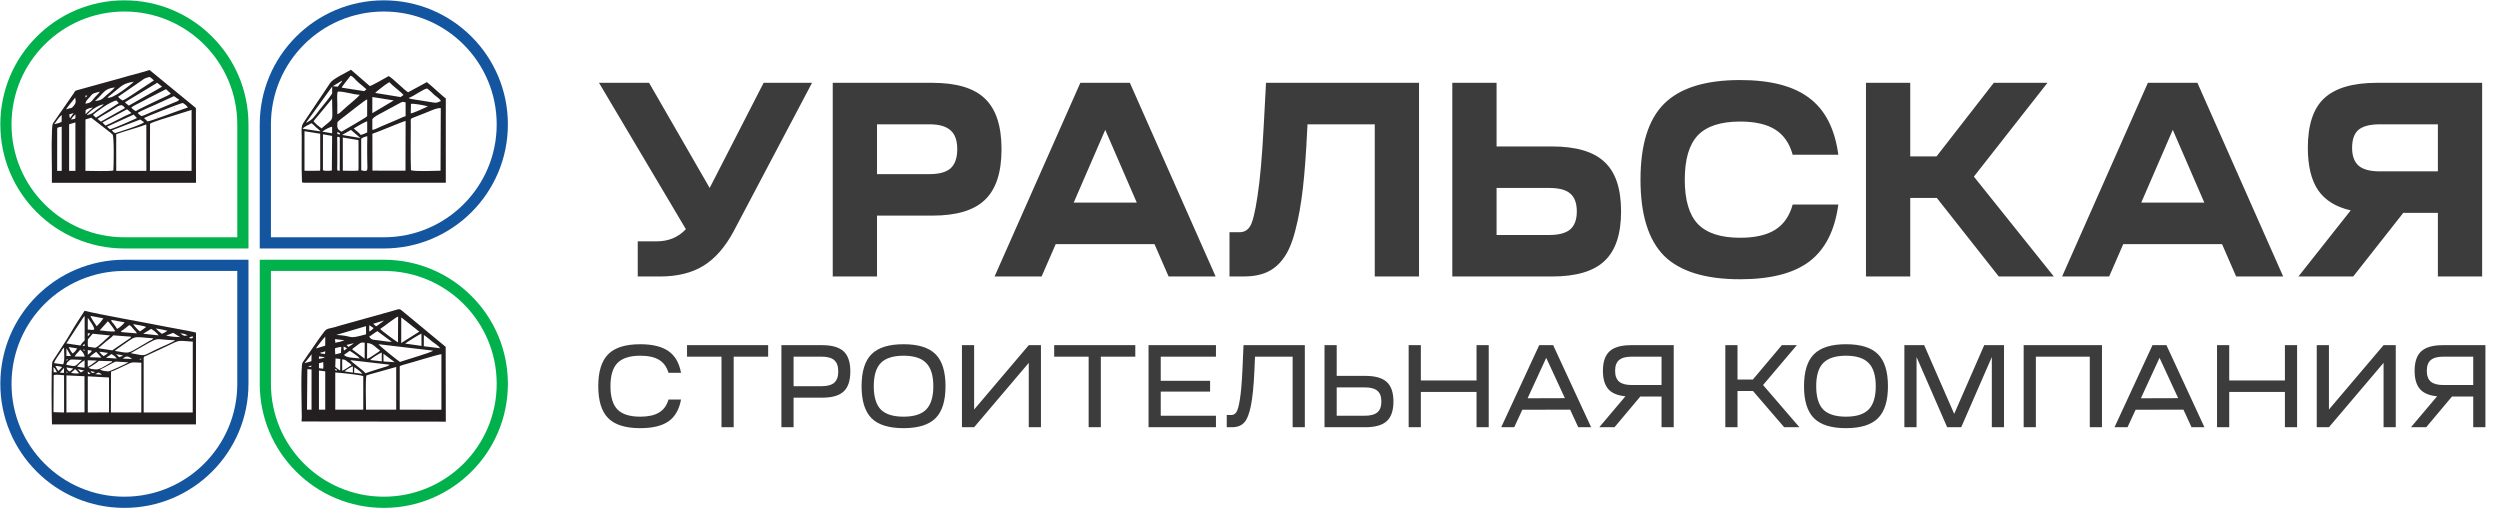 <?xml version="1.0" encoding="UTF-8"?> <svg xmlns="http://www.w3.org/2000/svg" width="844" height="172" viewBox="0 0 844 172" fill="none"> <path fill-rule="evenodd" clip-rule="evenodd" d="M134.953 123.671C135.134 123.556 134.983 123.602 135.403 123.406L136.698 123.009C139.055 122.405 147.631 119.707 149.023 119.568V138.328L134.949 138.301L134.953 123.671ZM123.699 126.756C125.293 126.205 127.074 125.805 128.792 125.28L133.758 123.882V138.307L123.57 138.304C123.571 135.826 123.324 128.034 123.699 126.756ZM113.186 125.743C115.055 125.89 120.994 126.432 122.639 126.974L122.643 138.301H113.182L113.186 125.743ZM107.678 125.087L109.8 125.362V138.31L107.678 138.301V125.087ZM103.765 124.634L105.175 124.73L105.172 138.316L103.644 138.301L103.765 124.634ZM119.614 123.946C120.522 124.583 121.661 125.333 122.358 126.206L119.538 125.838L119.614 123.946ZM116.329 125.383C116.805 124.855 118.545 123.849 119.128 123.658L119.129 125.791L116.329 125.383ZM113.803 125.131C112.846 124.933 113.441 125.162 113.031 124.52C113.946 124.921 113.44 124.296 113.803 125.131ZM109.112 122.255L109.164 123.035L109.173 123.672L109.115 124.48L107.678 124.308L107.684 122.631L109.112 122.255ZM113.278 121.015L114.877 121.194L114.834 125.102C114.263 124.699 113.731 124.38 113.179 123.883L113.278 121.015ZM105.184 123.671C104.774 123.946 105.057 123.91 103.977 123.884L104.614 123.546C105.63 123.315 104.906 123.53 105.184 123.671ZM115.522 121.329C116.551 121.372 116.665 121.631 117.297 122.103C118.036 122.655 118.215 122.614 118.705 123.295C117.664 123.808 116.499 124.813 115.522 125.169V121.329ZM129.45 119.43L133.13 122.177C133.16 122.204 133.213 122.251 133.24 122.276L129.474 122.028L129.45 119.43ZM105.186 119.602L105.128 121.949L102.802 122.612L105.186 119.602ZM123.367 126.005C122.722 125.01 118.955 122.512 118.275 121.585L131.534 123.124C130.913 123.704 130.847 123.585 129.464 124.035C128.709 124.281 128.053 124.471 127.35 124.691C125.993 125.116 124.673 125.531 123.367 126.005ZM124.982 121.552C125.416 120.891 128.11 119.3 128.881 119V121.975L124.982 121.552ZM107.678 120.324L109.711 120.579C109.112 120.907 108.433 121.071 107.677 121.152L107.678 120.324ZM118.067 118.435C118.654 118.757 121.05 120.371 121.445 121.006C119.833 120.754 116.977 120.915 116.14 119.807L118.067 118.435ZM109.826 118.614L109.695 119.539C108.945 119.288 108.649 119.605 108.011 119.116L109.826 118.614ZM123.943 115.818C125.978 115.857 126.874 117.462 128.284 118.275C128.068 118.57 128.202 118.442 127.938 118.696L126.144 119.88C125.337 120.387 124.77 120.86 123.92 121.154L123.943 115.818ZM119.312 117.492C119.52 117.323 119.471 117.388 119.687 117.233C121.803 115.724 121.555 115.516 123.123 115.688L123.104 121.075L118.876 117.947L119.312 117.492ZM113.105 118.159C113.048 117.327 113.271 117.527 114.057 117.321C114.497 117.205 114.74 117.132 115.206 117.106L115.12 119.168L113.19 119.644L113.105 118.159ZM116.16 118.332C115.898 117.807 116.106 117.782 115.962 117.017C116.615 117.199 116.558 117.24 117.147 117.629L116.16 118.332ZM143.093 113.097C144.063 113.72 144.911 114.524 145.925 115.315C146.805 116.001 147.914 116.603 148.614 117.572L143.074 116.888L143.093 113.097ZM106.707 117.644C106.899 117.055 109.52 113.865 109.807 113.642L109.791 116.696L106.707 117.644ZM135.029 122.188C134.329 121.804 128.332 116.955 127.763 116.205L146.271 118.384C145.375 119.087 136.873 121.526 135.029 122.188ZM136.766 115.997C137.33 115.531 141.625 112.834 142.28 112.637L142.297 116.769L136.766 115.997ZM117.007 116.462C117.881 116.233 118.638 115.991 119.477 115.906L117.627 117.137L117.007 116.462ZM113.119 114.482L116.279 114.857C115.391 115.268 114.184 115.549 113.192 115.709L113.119 114.482ZM124.639 113.618C125.582 113.135 126.396 112.329 127.396 111.798L132.295 115.416C130.995 115.389 129.392 115.137 128.067 114.937C126.24 114.662 125.443 114.964 124.639 113.618ZM123.578 110.102L123.581 112.86C116.859 114.728 119.857 113.372 113.519 113.072L123.578 110.102ZM135.46 107.142L141.547 111.956L135.454 115.81L135.46 107.142ZM128.343 111.064C129.609 110.282 133.246 107.297 134.396 106.863L134.355 115.578C133.56 115.146 128.807 111.641 128.343 111.064ZM124.657 109.775L126.125 110.737C125.701 111.358 125.274 111.499 124.665 111.952L124.657 109.775ZM129.586 108.197C129.117 108.692 128.901 108.825 128.248 109.271C127.648 109.682 127.651 109.838 126.95 110.149L125.972 109.312L129.586 108.197ZM101.8 142.292L150.507 142.346L150.461 117.099L136.927 105.888C134.388 103.969 135.809 104.066 131.631 105.215L115.041 109.84C109.089 111.823 111.104 109.667 107.343 114.861L102.153 122.38C101.446 123.514 101.867 137.738 101.88 140.845L101.8 142.292Z" fill="#231F20"></path> <path fill-rule="evenodd" clip-rule="evenodd" d="M50.656 41.775C51.341 41.216 56.567 39.657 57.575 39.337L64.682 37.11L64.672 57.676L50.609 57.677L50.656 41.775ZM39.235 45.302C42.433 44.136 46.22 43.214 49.397 42.008L49.42 57.677H39.241L39.235 45.302ZM30.811 39.749L36.22 43.948C36.627 44.278 37.686 45.05 37.987 45.376C38.577 46.014 38.386 56.111 38.27 57.553C36.984 57.9 30.643 57.677 28.842 57.677L28.854 40.324L30.811 39.749ZM23.339 41.957L25.456 41.332L25.461 57.677H23.334L23.339 41.957ZM19.312 43.471C19.606 42.882 19.002 43.296 19.859 42.969C20.142 42.861 20.434 42.835 20.831 42.775L20.841 57.677H19.295L19.312 43.471ZM47.327 40.35L48.646 41.254C47.856 42.14 39.842 44.648 38.817 44.956C38.378 44.669 38.054 44.431 37.794 43.992L47.327 40.35ZM18.299 41.94C18.975 40.986 19.915 39.496 20.837 38.809L20.797 41.14C19.884 41.585 19.291 41.701 18.299 41.94ZM45.139 38.678L46.235 39.866C46.069 39.98 38.191 43.473 37.112 43.642L36.117 42.783L45.139 38.678ZM23.975 40.343C24.395 39.574 24.842 39.194 25.461 38.594C25.461 40.235 25.696 40.098 23.975 40.343ZM24.855 38.17L23.794 39.675C23.765 39.709 23.72 39.764 23.692 39.794C23.662 39.827 23.6 39.886 23.576 39.912L23.377 38.634L24.855 38.17ZM42.89 36.895L44.386 38.172C41.591 39.319 38.331 41.262 35.62 42.391L34.576 41.35L42.89 36.895ZM32.931 40.129C33.943 39.342 35.69 38.419 36.865 37.705C40.294 35.622 40.873 34.651 42.211 36.475L34.065 41.063L32.931 40.129ZM28.92 37.178C29.434 36.694 30.454 36.39 31.339 36.321C30.603 36.989 29.512 37.879 28.854 38.546L28.92 37.178ZM48.622 39.867C49.08 39.485 60.708 34.9 61.714 34.757C62.387 35.155 63.025 35.692 63.454 36.276C60.584 37.165 51.325 40.801 49.814 40.985L48.622 39.867ZM29.275 38.864C29.573 38.481 29.194 38.895 29.59 38.474C30.943 37.037 33.085 35.517 35.055 35.202C34.382 36.015 33.277 36.516 32.408 37.276C31.463 38.103 30.825 38.595 29.275 38.864ZM22.279 36.928C22.625 36.357 23.422 35.374 23.836 34.848C24.355 34.189 24.952 33.59 25.385 32.946C25.711 34.611 25.534 34.92 24.804 35.821C24.058 36.743 24.187 36.273 22.279 36.928ZM31.396 38.807C31.884 38.203 37.234 34.177 39.328 33.93C39.656 34.404 39.781 34.422 40.095 34.779C40.06 34.815 40.013 34.867 39.99 34.887L32.408 39.719L31.396 38.807ZM46.482 38.171C46.996 37.611 51.828 35.654 52.633 35.246L58.746 32.456C59.381 32.845 59.825 33.347 60.525 33.639C59.893 34.271 59.841 34.189 58.948 34.552L50.878 37.936C49.834 38.394 48.771 38.971 47.722 39.186C47.194 38.822 47.01 38.671 46.482 38.171ZM36.285 32.888C36.886 32.439 37.617 31.779 38.282 31.257C40.964 29.151 41.378 28.192 45.178 27.569C44.48 28.388 37.646 33.84 36.285 32.888ZM28.951 32.984C28.683 32.017 28.845 32.322 29.474 32.276L28.951 32.984ZM44.354 36.263C45.165 35.679 46.283 35.137 47.189 34.679C48.23 34.153 49.137 33.684 50.104 33.133L56.024 30.113C56.539 30.631 57.196 31.085 57.67 31.599C56.966 32.185 55.771 32.615 54.76 33.12C52.821 34.09 46.796 36.788 45.889 37.513C45.466 37.31 45.318 37.232 44.946 36.929C44.922 36.909 44.609 36.635 44.603 36.629C44.385 36.4 44.473 36.464 44.354 36.263ZM28.833 34.992C29.06 33.718 29.998 33.251 30.669 32.334C31.297 31.477 32.1 31.32 33.73 30.961C33.177 31.791 32.329 32.405 31.631 33.301C30.886 34.259 30.508 34.8 28.833 34.992ZM32.082 34.093C35.111 31.4 35.086 29.93 38.794 29.502C38.272 30.223 36.567 31.603 35.827 32.226C34.89 33.017 34.434 33.948 32.082 34.093ZM53.066 27.944L54.719 29.267L43.482 35.655L42.425 34.796C42.406 34.776 42.349 34.746 42.335 34.683C42.321 34.619 42.277 34.605 42.21 34.503L53.066 27.944ZM47.67 27.299C48.992 26.343 48.822 26.464 50.478 25.974C50.89 26.207 50.87 26.194 51.29 26.543L51.965 27.146L46.735 30.602C45.524 31.363 42.45 33.544 41.361 33.918C40.704 33.507 40.375 33.302 39.876 32.657L47.67 27.299ZM50.478 23.622C48.495 24.346 45.806 24.909 43.6 25.57C41.277 26.266 39.07 26.853 36.653 27.514L26.178 30.41C25.08 30.735 25.439 30.686 24.91 31.473L20.4 37.983C17.626 42.227 17.677 41.019 17.543 44.107C17.293 49.851 17.593 55.913 17.514 61.703H66.17L66.138 36.474L50.478 23.622Z" fill="#231F20"></path> <path fill-rule="evenodd" clip-rule="evenodd" d="M125.718 45.166C127.942 44.438 135.496 41.19 136.936 40.822L136.896 57.625L125.74 57.602L125.718 45.166ZM115.731 46.417L121.003 47.303L121.033 48.113L121.043 56.806L120.984 57.613L119.76 57.654L117.64 57.656L115.733 57.62L115.731 46.417ZM102.797 44.305L108.096 45.149L108.1 45.993L108.109 56.806L108.06 57.624L106.191 57.654L103.647 57.657L102.799 57.639L102.797 44.305ZM138.684 41.965C138.684 39.776 138.368 40.204 140.157 39.471C141.068 39.097 141.873 38.775 142.897 38.399C144.909 37.66 147.264 36.379 148.806 36.494L148.724 57.63C147.239 57.638 139.824 57.979 138.74 57.441C138.56 52.751 138.683 46.861 138.684 41.965ZM121.944 46.841C122.548 46.375 123.186 46.135 123.998 45.995C123.937 48.322 123.97 50.658 123.969 52.989C123.968 57.559 124.496 57.824 122.725 57.672L121.951 57.482L121.944 46.841ZM114.694 57.654C113.567 57.568 113.878 57.771 113.875 55.109L113.87 48.749C113.87 45.604 113.587 46.326 114.46 46.204C114.742 46.599 114.562 45.717 114.719 46.83L114.694 57.654ZM109.03 45.336L112.123 45.882L112.028 57.553C111.416 57.681 111.056 57.664 110.429 57.66C109.652 57.656 109.605 57.708 109.022 57.428L109.03 45.336ZM118.488 43.858L121.675 46.596L115.487 45.561L118.488 43.858ZM114.799 44.994C114.473 45.257 115.408 45.553 113.909 45.259L113.88 44.53L114.799 44.994ZM108.801 44.443C109.397 43.935 111.262 42.839 112.129 42.805L112.12 45.005L108.801 44.443ZM119.431 43.353C120.318 42.806 123.175 41.099 123.964 40.97L123.971 44.692C123.333 45.02 122.594 45.363 121.805 45.569C121.117 44.668 120.162 44.139 119.431 43.353ZM102.148 43.449C102.754 42.696 104.275 42.138 105.136 41.59C105.787 41.983 106.021 42.351 106.676 42.957C107.279 43.513 107.668 43.71 108.193 44.362L102.148 43.449ZM112.145 29.22L112.127 31.576C110.887 33.493 109.366 35.169 107.966 36.97C106.147 39.309 105.611 40.429 103.277 41.487L112.145 29.22ZM112.115 33.353C112.13 40.869 112.801 39.729 110.332 41.857C109.95 42.187 108.803 43.044 108.618 43.354C107.71 42.751 106.47 41.763 105.845 40.904L112.115 33.353ZM113.928 41.22C114.319 40.752 115.645 39.743 116.362 39.215C117.786 38.168 123.207 33.729 123.961 33.546L123.952 39.208C123.777 39.621 116.253 43.861 115.308 44.459C113.644 43.606 113.828 42.858 113.928 41.22ZM125.695 40.268C126.125 39.313 129.53 37.842 131.044 36.923L135.325 34.617C136.155 34.19 135.921 34.47 136.934 34.543V39.209C135.984 39.493 135.007 40.01 134.084 40.393C133.069 40.814 132.263 41.182 131.248 41.592C130.2 42.015 129.447 42.388 128.431 42.795C127.63 43.117 126.65 43.732 125.709 43.869L125.695 40.268ZM138.739 35.078C139.665 34.851 143.44 35.613 144.48 35.902C143.483 36.377 139.505 38.227 138.675 38.283L138.739 35.078ZM125.702 32.747L132.942 33.907L125.697 38.21L125.702 32.747ZM137.965 33.079C139.89 32.373 142.49 30.298 144.142 29.864C144.915 30.311 145.891 31.353 146.535 31.949C147.354 32.707 148.263 33.103 148.864 34.121C147.713 34.485 147.666 34.863 146.222 34.594L139.08 33.45C138.771 33.401 138.729 33.403 138.396 33.291C137.972 33.148 138.08 33.143 137.965 33.079ZM113.884 35.18C113.886 33.805 113.673 32.039 114.022 30.922C116.323 30.833 119.194 31.937 121.457 31.999C120.585 33.177 117.177 35.781 115.782 37.148C115.178 37.74 114.561 38.34 113.88 38.551L113.884 35.18ZM126.672 31.374C127.045 30.95 127.281 30.792 127.844 30.337C128.701 29.647 130.747 28.004 131.506 27.759C132.581 29.059 135.192 30.839 136.232 32.068L135.226 32.768L126.672 31.374ZM115.358 29.593C115.474 29.085 117.559 26.679 118.36 25.56C119.487 25.979 119.762 26.788 121.08 27.914C121.975 28.679 122.887 29.338 123.718 30.159L122.936 30.761L115.358 29.593ZM115.545 27.181C115.288 28.033 114.786 28.044 114.058 29.272L112.362 29.099L115.545 27.181ZM118.488 23.553C116.888 24.498 112.423 26.579 111.494 27.971L102.381 41.552C101.57 42.721 101.852 44.497 101.862 46.417C101.888 51.279 101.744 56.608 101.952 61.409C102.294 61.68 101.534 61.613 102.783 61.694L150.505 61.681L150.501 33.216C149.68 32.743 145.526 28.783 144.111 27.73L137.781 31.153C136.616 30.553 132.566 26.34 131.209 25.686C130.242 26.231 125.654 28.89 124.848 29.052L118.488 23.553Z" fill="#231F20"></path> <path fill-rule="evenodd" clip-rule="evenodd" d="M48.504 120.797C48.784 120.159 48.434 120.534 49.338 120.125L55.971 117.035C60.71 114.888 59.191 114.836 65.082 115.34L65.056 139.242H48.504V120.797ZM37.48 125.46C38.172 125.326 41.348 123.79 42.197 123.377C44.87 122.077 44.351 122.324 47.713 122.454L47.71 139.242H37.422L37.48 125.46ZM29.636 127.049L36.804 127.44L36.805 132.881L36.809 137.545L36.791 139.234L29.629 139.242L29.635 139.029L29.636 127.049ZM22.427 126.732L28.524 127.013L28.531 139.207L22.427 139.242L22.427 126.732ZM18.123 126.669C19.205 126.297 20.49 126.675 21.627 126.678L21.634 139.256L18.063 139.143L18.123 126.669ZM33.24 125.752C33.822 125.991 33.86 126.045 34.422 126.48L32.142 126.331L33.24 125.752ZM29.628 125.46C30.087 125.735 30.209 125.95 30.595 126.207C29.58 126.383 29.695 126.4 29.628 125.46ZM23.97 125.845C24.506 125.376 24.846 125.135 25.355 124.612C26.095 125.119 26.215 125.619 26.778 125.995C25.889 126.183 24.688 126.065 23.97 125.845ZM22.534 125.344L22.853 125.886C22.236 125.711 22.424 126.158 22.534 125.344ZM21.625 124.188L21.593 125.901L20.178 125.802L21.625 124.188ZM18.031 123.976C18.633 124.397 18.874 124.934 19.248 125.688L18.129 125.674L18.031 123.976ZM32.136 125.629C31.119 126.133 31.062 126.001 30.542 125.253L32.136 125.629ZM26.248 124.614L28.442 125.11L27.261 125.736L26.248 124.614ZM23.488 125.444C22.921 125.097 22.605 124.778 22.46 124.046L24.736 124.425C24.401 124.803 23.864 125.188 23.488 125.444ZM25.988 123.765C26.639 122.968 27.616 122.158 28.575 121.636L28.541 124.154C27.696 124.095 26.803 123.896 25.988 123.765ZM19.671 125.25C19.334 124.714 18.991 124.135 18.694 123.603C19.324 123.545 19.353 123.545 19.98 123.661C19.993 123.664 20.465 123.761 20.499 123.773C21.097 123.991 20.53 123.691 20.919 124.059L19.671 125.25ZM18.284 122.605C18.303 121.819 19.94 119.735 20.669 118.62C21.134 117.909 21.005 117.879 21.617 117.371C21.621 118.5 21.95 122.088 21.302 123.004L18.284 122.605ZM33.767 124.764C34.879 124.369 38.547 122.068 39.177 122.068L43.37 122.319C42.842 122.663 37.164 125.428 36.509 125.379C35.711 125.318 34.443 125.204 33.767 124.764ZM29.847 124.188C30.47 123.891 32.923 122.377 33.355 121.825L37.871 121.94C37.639 122.484 37.916 122.105 37.124 122.556C35.829 123.293 33.604 124.95 32.114 124.713C31.644 124.637 31.211 124.614 30.759 124.537L29.847 124.188ZM29.616 121.629L32.733 121.728C31.714 122.413 30.843 123.27 29.636 123.831L29.616 121.629ZM22.6 123.211C22.567 123.122 22.212 123.502 22.536 122.622C22.811 121.878 22.434 122.696 22.934 122.157C23.993 121.014 23.76 121.398 27.656 121.504C24.94 124.1 25.772 123.7 22.6 123.211ZM22.86 121.212C22.65 121.841 22.997 121.413 22.472 121.812C22.536 121.113 22.28 121.494 22.86 121.212ZM47.732 121.007C47.379 121.598 48.113 121.371 47.001 121.332L47.732 121.007ZM41.432 121.065C42.682 120.028 43.242 120.222 44.646 121.187L41.432 121.065ZM35.791 120.789C36.341 120.281 37.022 120.109 37.59 119.523C38.387 119.899 38.972 120.425 39.448 121.047L35.791 120.789ZM30.271 120.585C30.798 119.884 31.654 119.366 32.463 118.761L34.245 120.726L30.271 120.585ZM25.202 120.354C25.605 119.474 26.568 118.81 27.072 118.046C27.676 118.498 28.471 119.419 28.577 120.406L25.202 120.354ZM22.427 117.579L23.983 120.198L22.427 120.161V117.579ZM40.217 120.585L39.204 119.571C39.725 119.702 39.842 119.678 40.421 119.764C40.605 119.791 40.986 119.876 41.104 119.92C41.429 120.04 41.343 120.047 41.51 120.161C40.885 120.272 40.827 120.375 40.217 120.585ZM34.937 120.217C34.416 119.823 33.925 119.322 33.545 118.769C34.383 118.743 35.396 119.076 36.403 119.117C36.104 119.562 35.526 119.951 34.937 120.217ZM29.635 118.186L30.961 118.369C30.982 118.824 30.004 119.508 29.635 119.758L29.635 118.186ZM28.605 118.493C28.012 118.228 28.234 118.501 28.21 117.891C28.621 118.122 28.454 117.945 28.605 118.493ZM24.548 119.333C24.066 118.906 23.468 117.86 23.222 117.167L26.033 117.615C25.673 118.316 25.112 118.93 24.548 119.333ZM28.5 115.996C28.636 117.165 28.815 116.771 27.851 116.741L28.5 115.996ZM44.134 119.231C55.428 112.855 50.846 114.726 59.116 114.87C58.592 115.439 54.832 117.013 53.711 117.528C47.384 120.435 49.932 120.249 44.134 119.231ZM28.108 107.187C28.389 106.81 28.34 106.919 28.575 106.725L28.577 114.932C28.032 115.461 27.506 115.955 27.156 116.648L22.395 115.937L28.108 107.187ZM39.579 117.8C46.782 112.917 43.947 113.695 51.746 114.223C51.289 114.805 51.421 114.612 50.718 114.963C50.24 115.201 50.087 115.323 49.647 115.578C42.448 119.752 44.315 119.332 38.752 118.465L39.579 117.8ZM64.572 113.679C65.621 113.477 64.895 113.51 65.146 114.012C64.561 114.319 64.817 114.275 63.864 114.131C64.138 113.849 63.968 113.795 64.572 113.679ZM33.24 117.403C34.088 116.869 34.963 115.952 35.788 115.302C36.55 114.7 37.609 113.961 38.255 113.215L44.213 113.662C44.109 114.094 44.285 113.824 43.961 114.131L37.905 118.277L33.657 117.637C33.327 117.519 33.409 117.516 33.24 117.403ZM56.077 113.163C56.922 113.063 57.828 112.597 58.46 112.364L60.805 113.793C60.03 113.799 56.839 113.682 56.077 113.163ZM31.288 112.663L37.17 113.255C36.008 114.128 33.34 117.008 32.18 117.405L29.801 117.08C29.765 116.991 29.704 116.991 29.644 116.562C29.625 116.426 29.627 116.085 29.625 115.933C29.621 115.482 29.635 115.012 29.667 114.586L31.288 112.663ZM62.286 113.377C62.066 113.377 61.067 112.723 60.866 112.561C61.429 112.552 61.792 112.64 62.276 112.743L63.347 113.165C62.758 113.252 62.759 113.377 62.286 113.377ZM51.01 111.043C51.798 111.448 53.066 112.47 53.554 113.224L48.326 112.671L51.01 111.043ZM29.637 112.527L30.508 112.572L29.649 113.569L29.637 112.527ZM40.752 111.83C41.633 111.474 42.824 110.339 43.629 109.745C44.393 110.099 44.227 110.21 45.06 111.099C45.542 111.612 45.861 111.849 46.222 112.552L41.256 112.138C40.854 111.988 40.955 111.973 40.752 111.83ZM36.421 108.456C36.978 108.979 38.559 111.133 38.911 111.838C37.14 112.087 35.309 111.623 33.663 111.535L36.421 108.456ZM54.654 112.712C53.996 112.225 53.145 111.512 52.58 110.878C53.279 110.969 55.718 111.409 56.514 111.686C55.997 112.065 55.199 112.496 54.654 112.712ZM29.635 107.342C29.751 107.476 29.776 107.474 29.964 107.74C33.248 112.399 31.462 111.258 29.63 111.257L29.635 107.342ZM47.233 111.893C46.809 111.619 45.173 109.929 44.958 109.41C45.797 109.646 48.704 109.964 49.321 110.408C48.604 110.973 47.874 111.471 47.233 111.893ZM39.506 111.045C39.261 110.552 38.781 109.909 38.443 109.439C37.965 108.775 37.653 108.772 37.534 108.004L42.08 108.815C41.606 109.576 40.256 110.709 39.506 111.045ZM32.65 110.144C32.207 109.6 30.714 107.286 30.527 106.648L34.913 107.463C34.344 108.326 33.459 109.376 32.65 110.144ZM28.56 104.913C26.966 107.386 25.289 109.899 23.758 112.578C23.031 113.848 22.153 115.252 21.392 116.376C20.559 117.608 19.846 118.778 18.972 120.099C18.607 120.652 17.986 121.553 17.729 122.029C17.196 123.018 17.469 142.171 17.551 143.269H66.158L66.17 112.274C63.176 111.551 59.733 111.054 56.743 110.441C51.425 109.35 31.936 105.882 28.56 104.913Z" fill="#231F20"></path> <path fill-rule="evenodd" clip-rule="evenodd" d="M59.153 36.692C59.002 36.144 59.169 36.321 58.758 36.09C58.781 36.7 58.56 36.428 59.153 36.692Z" fill="#D1CBD0"></path> <path fill-rule="evenodd" clip-rule="evenodd" d="M53.02 40.012C53.546 39.613 53.198 40.04 53.408 39.412C52.828 39.694 53.085 39.313 53.02 40.012Z" fill="#D1CBD0"></path> <path d="M41.998 2C64.088 2 81.995 19.907 81.995 41.998V81.995H41.998C19.907 81.995 2 64.088 2 41.998C2 19.907 19.907 2 41.998 2Z" stroke="#01B14C" stroke-width="3.779" stroke-miterlimit="22.926"></path> <path d="M41.998 169.573C64.088 169.573 81.995 151.667 81.995 129.576V89.578H41.998C19.907 89.578 2 107.485 2 129.576C2 151.667 19.907 169.573 41.998 169.573Z" stroke="#1455A0" stroke-width="3.779" stroke-miterlimit="22.926"></path> <path d="M129.576 2C107.485 2 89.578 19.907 89.578 41.998V81.995H129.576C151.667 81.995 169.573 64.088 169.573 41.998C169.573 19.907 151.667 2 129.576 2Z" stroke="#1455A0" stroke-width="3.779" stroke-miterlimit="22.926"></path> <path d="M129.576 169.573C107.485 169.573 89.578 151.667 89.578 129.576V89.578H129.576C151.667 89.578 169.573 107.485 169.573 129.576C169.573 151.667 151.667 169.573 129.576 169.573Z" stroke="#01B14C" stroke-width="3.779" stroke-miterlimit="22.926"></path> <path d="M231.553 77.37L202.223 27.958H219.13L239.586 63.452L257.801 27.958H274.147L247.713 78.024C244.848 83.379 241.455 87.271 237.531 89.7C233.608 92.129 228.689 93.343 222.773 93.343H215.3V81.48H221.652C225.7 81.48 229 80.11 231.553 77.37ZM281.134 93.343V27.958H314.761C322.919 27.958 328.834 29.732 332.508 33.282C336.245 36.831 338.113 42.529 338.113 50.375C338.113 58.222 336.245 63.919 332.508 67.469C328.834 71.018 322.919 72.793 314.761 72.793H296.08V93.343H281.134ZM296.08 58.782H313.827C317.065 58.782 319.431 58.128 320.926 56.821C322.42 55.45 323.168 53.302 323.168 50.375C323.168 47.449 322.42 45.331 320.926 44.024C319.431 42.654 317.065 41.969 313.827 41.969H296.08V58.782ZM351.646 93.343H335.767L364.723 27.958H381.443L410.399 93.343H394.52L389.756 82.414H356.41L351.646 93.343ZM373.13 43.837L362.481 68.403H383.778L373.13 43.837ZM415.079 93.343V78.398H418.442C419.998 78.398 421.182 77.744 421.991 76.436C422.863 75.128 423.704 71.766 424.513 66.348C425.385 60.868 426.101 52.742 426.661 41.969L427.409 27.958H479.063V93.343H464.118V41.969H441.42L441.326 43.557C440.953 51.59 440.455 58.315 439.832 63.733C439.209 69.088 438.369 73.758 437.31 77.744C436.314 81.729 435.006 84.843 433.387 87.085C431.83 89.264 429.962 90.852 427.782 91.848C425.603 92.845 422.956 93.343 419.843 93.343H415.079ZM490.297 27.958H505.243V49.441H523.924C532.082 49.441 537.997 51.185 541.671 54.672C545.408 58.097 547.276 63.67 547.276 71.392C547.276 79.052 545.408 84.625 541.671 88.112C537.997 91.599 532.082 93.343 523.924 93.343H490.297V27.958ZM522.99 63.452H505.243V79.332H522.99C526.228 79.332 528.594 78.709 530.089 77.463C531.583 76.156 532.331 74.132 532.331 71.392C532.331 68.59 531.583 66.566 530.089 65.321C528.657 64.075 526.29 63.452 522.99 63.452ZM561.772 86.337C556.479 80.982 553.833 72.419 553.833 60.65C553.833 48.881 556.479 40.35 561.772 35.057C567.128 29.701 575.69 27.024 587.459 27.024C597.734 27.024 605.518 29.047 610.811 33.095C616.166 37.08 619.436 43.463 620.619 52.244H605.207C604.148 48.383 602.186 45.549 599.322 43.743C596.457 41.938 592.503 41.035 587.459 41.035C580.921 41.035 576.157 42.592 573.168 45.705C570.241 48.819 568.778 53.8 568.778 60.65C568.778 67.5 570.241 72.482 573.168 75.595C576.157 78.709 580.921 80.266 587.459 80.266C592.503 80.266 596.457 79.363 599.322 77.557C602.186 75.751 604.148 72.918 605.207 69.057H620.619C619.436 77.837 616.166 84.251 610.811 88.299C605.518 92.284 597.734 94.277 587.459 94.277C575.69 94.277 567.128 91.63 561.772 86.337ZM629.952 93.343V27.958H644.897V52.804H653.771L673.106 27.958H691.227L666.381 59.623L693.376 93.343H674.788L653.865 66.815H644.897V93.343H629.952ZM712.049 93.343H696.169L725.126 27.958H741.845L770.802 93.343H754.922L750.159 82.414H716.812L712.049 93.343ZM733.532 43.837L722.884 68.403H744.181L733.532 43.837ZM794.443 93.343H775.949L793.603 71.018C788.621 69.897 784.947 67.625 782.58 64.2C780.276 60.775 779.124 56.011 779.124 49.908C779.124 42.187 780.961 36.613 784.635 33.188C788.372 29.701 794.319 27.958 802.476 27.958H837.971V93.343H823.026V71.859H811.35L794.443 93.343ZM794.07 49.908C794.07 52.648 794.817 54.672 796.311 55.98C797.806 57.225 800.172 57.848 803.41 57.848H823.026V41.969H803.41C800.11 41.969 797.712 42.592 796.218 43.837C794.786 45.082 794.07 47.106 794.07 49.908Z" fill="#3C3C3C"></path> <path d="M205.338 141.184C203.095 138.941 201.974 135.34 201.974 130.379C201.974 125.419 203.095 121.817 205.338 119.575C207.58 117.332 211.182 116.211 216.142 116.211C220.285 116.211 223.464 116.989 225.68 118.546C227.897 120.076 229.308 122.517 229.915 125.868H225.68C225.1 123.862 224.031 122.398 222.475 121.474C220.944 120.551 218.834 120.089 216.142 120.089C212.633 120.089 210.074 120.907 208.464 122.543C206.881 124.153 206.09 126.765 206.09 130.379C206.09 133.994 206.881 136.619 208.464 138.255C210.074 139.865 212.633 140.669 216.142 140.669C218.834 140.669 220.944 140.208 222.475 139.284C224.031 138.361 225.1 136.896 225.68 134.891H229.915C229.308 138.242 227.897 140.696 225.68 142.253C223.464 143.783 220.285 144.548 216.142 144.548C211.182 144.548 207.58 143.427 205.338 141.184ZM259.328 120.406H247.693V144.231H243.577V120.406H231.941V116.527H259.328V120.406ZM263.801 144.231V116.527H277.574C280.898 116.527 283.312 117.226 284.816 118.625C286.32 120.023 287.072 122.279 287.072 125.393C287.072 128.506 286.32 130.762 284.816 132.16C283.312 133.559 280.898 134.258 277.574 134.258H267.917V144.231H263.801ZM267.917 130.379H277.336C279.315 130.379 280.753 129.984 281.65 129.192C282.547 128.4 282.996 127.134 282.996 125.393C282.996 123.651 282.547 122.385 281.65 121.593C280.753 120.802 279.315 120.406 277.336 120.406H267.917V130.379ZM294.232 119.575C296.475 117.332 300.076 116.211 305.037 116.211C309.997 116.211 313.599 117.332 315.841 119.575C318.084 121.817 319.206 125.419 319.206 130.379C319.206 135.34 318.084 138.941 315.841 141.184C313.599 143.427 309.997 144.548 305.037 144.548C300.076 144.548 296.475 143.427 294.232 141.184C291.989 138.941 290.868 135.34 290.868 130.379C290.868 125.419 291.989 121.817 294.232 119.575ZM297.359 122.543C295.776 124.153 294.984 126.765 294.984 130.379C294.984 133.994 295.776 136.619 297.359 138.255C298.968 139.865 301.528 140.669 305.037 140.669C308.546 140.669 311.092 139.865 312.675 138.255C314.285 136.619 315.089 133.994 315.089 130.379C315.089 126.765 314.285 124.153 312.675 122.543C311.092 120.907 308.546 120.089 305.037 120.089C301.528 120.089 298.968 120.907 297.359 122.543ZM324.751 144.231V116.527H328.867V138.255L347.31 116.527H351.426V144.231H347.31V122.503L328.867 144.231H324.751ZM383.278 120.406H371.642V144.231H367.526V120.406H355.891V116.527H383.278V120.406ZM410.507 144.231H387.75V116.527H410.507V120.406H391.867V128.559H408.529V132.2H391.867V140.353H410.507V144.231ZM414.151 144.231V140.115H415.576C416.341 140.115 416.934 139.812 417.357 139.205C417.805 138.598 418.214 137.147 418.583 134.852C418.953 132.556 419.243 129.179 419.454 124.72L419.81 116.527H440.509V144.231H436.393V120.406H423.689L423.491 125.116C423.254 130.287 422.858 134.232 422.304 136.949C421.776 139.667 421.024 141.567 420.048 142.648C419.072 143.704 417.7 144.231 415.932 144.231H414.151ZM447.155 116.527H451.271V126.897H460.928C464.253 126.897 466.667 127.583 468.171 128.955C469.675 130.327 470.427 132.53 470.427 135.564C470.427 138.598 469.675 140.801 468.171 142.173C466.667 143.545 464.253 144.231 460.928 144.231H447.155V116.527ZM460.691 130.775H451.271V140.353H460.691C462.67 140.353 464.107 139.97 465.005 139.205C465.902 138.44 466.35 137.226 466.35 135.564C466.35 133.875 465.902 132.662 465.005 131.923C464.107 131.158 462.67 130.775 460.691 130.775ZM479.679 144.231H475.563V116.527H479.679V128.44H498.478V116.527H502.594V144.231H498.478V132.319H479.679V144.231ZM511.206 144.231H506.813L519.636 116.527H524.345L537.168 144.231H532.815L530.084 138.295L513.936 138.334L511.206 144.231ZM522.01 120.802L515.717 134.456L528.303 134.416L522.01 120.802ZM545.063 144.231H539.918L548.744 133.783C546.105 133.546 544.179 132.741 542.966 131.369C541.752 129.97 541.145 127.912 541.145 125.195C541.145 122.16 541.897 119.957 543.401 118.585C544.905 117.213 547.319 116.527 550.644 116.527H565.05V144.231H560.934V133.862H553.77L545.063 144.231ZM545.261 125.195C545.261 126.857 545.71 128.071 546.607 128.836C547.504 129.601 548.929 129.984 550.881 129.984H560.934V120.406H550.881C548.929 120.406 547.504 120.788 546.607 121.554C545.71 122.292 545.261 123.506 545.261 125.195ZM582.468 144.231V116.527H586.584V128.123H591.769L601.544 116.527H606.61L595.212 129.984L607.481 144.231H602.336L591.808 132.002H586.584V144.231H582.468ZM612.397 119.575C614.64 117.332 618.241 116.211 623.202 116.211C628.162 116.211 631.764 117.332 634.006 119.575C636.249 121.817 637.371 125.419 637.371 130.379C637.371 135.34 636.249 138.941 634.006 141.184C631.764 143.427 628.162 144.548 623.202 144.548C618.241 144.548 614.64 143.427 612.397 141.184C610.154 138.941 609.033 135.34 609.033 130.379C609.033 125.419 610.154 121.817 612.397 119.575ZM615.524 122.543C613.941 124.153 613.149 126.765 613.149 130.379C613.149 133.994 613.941 136.619 615.524 138.255C617.133 139.865 619.693 140.669 623.202 140.669C626.711 140.669 629.257 139.865 630.84 138.255C632.45 136.619 633.254 133.994 633.254 130.379C633.254 126.765 632.45 124.153 630.84 122.543C629.257 120.907 626.711 120.089 623.202 120.089C619.693 120.089 617.133 120.907 615.524 122.543ZM642.916 144.231V116.527H649.605L659.737 139.72L669.869 116.527H676.557V144.231H672.441V120.525L662.111 144.231H657.362L647.032 120.525V144.231H642.916ZM683.189 144.231V116.527H709.627V144.231H705.511V120.406H687.305V144.231H683.189ZM718.252 144.231H713.859L726.682 116.527H731.392L744.215 144.231H739.862L737.131 138.295L720.983 138.334L718.252 144.231ZM729.057 120.802L722.764 134.456L735.35 134.416L729.057 120.802ZM752.585 144.231H748.469V116.527H752.585V128.44H771.384V116.527H775.5V144.231H771.384V132.319H752.585V144.231ZM782.133 144.231V116.527H786.249V138.255L804.692 116.527H808.808V144.231H804.692V122.503L786.249 144.231H782.133ZM819.09 144.231H813.945L822.771 133.783C820.132 133.546 818.206 132.741 816.993 131.369C815.779 129.97 815.172 127.912 815.172 125.195C815.172 122.16 815.924 119.957 817.428 118.585C818.932 117.213 821.346 116.527 824.671 116.527H839.077V144.231H834.961V133.862H827.797L819.09 144.231ZM819.288 125.195C819.288 126.857 819.737 128.071 820.634 128.836C821.531 129.601 822.956 129.984 824.908 129.984H834.961V120.406H824.908C822.956 120.406 821.531 120.788 820.634 121.554C819.737 122.292 819.288 123.506 819.288 125.195Z" fill="#3C3C3C"></path> </svg> 